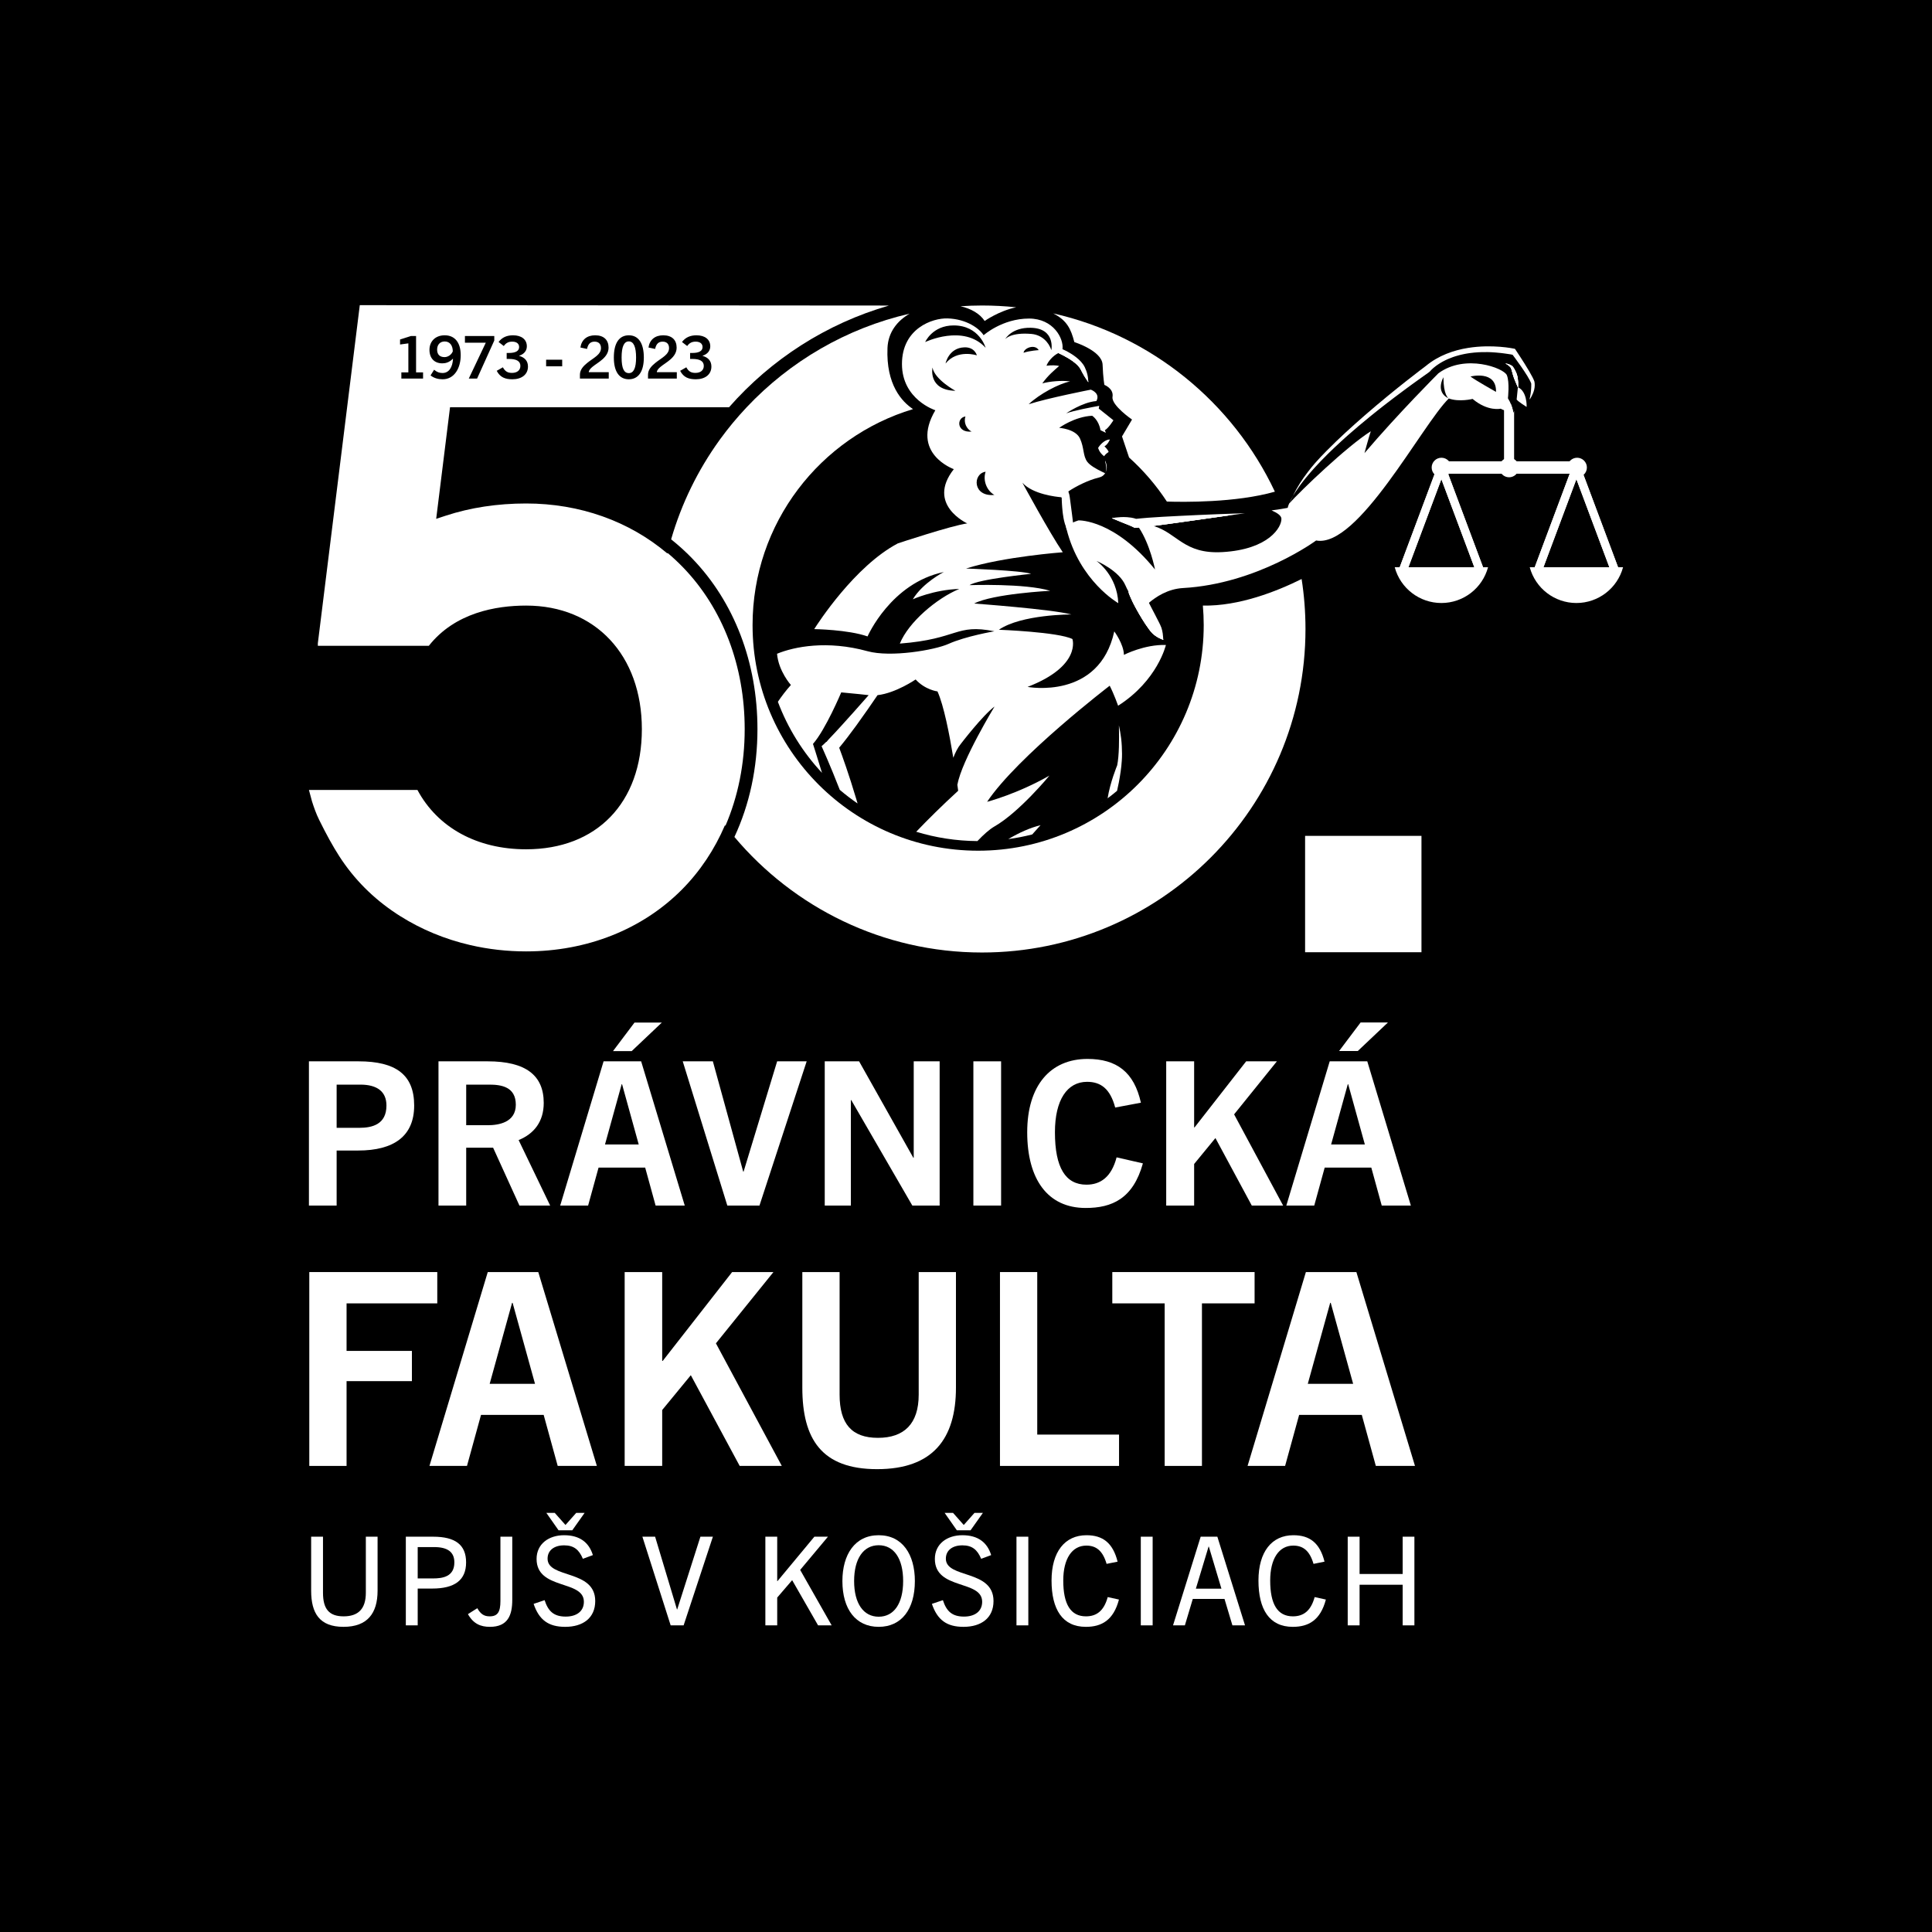 <?xml version="1.0" encoding="UTF-8"?>
<svg id="Layer_1" data-name="Layer 1" xmlns="http://www.w3.org/2000/svg" viewBox="0 0 1200 1200">
  <defs>
    <style>
      .cls-1, .cls-2 {
        fill: #fff;
      }

      .cls-2 {
        fill-rule: evenodd;
      }
    </style>
  </defs>
  <rect width="1200" height="1200"/>
  <path class="cls-1" d="M831.75,652.79l13.36-17.73h16.98l-18.73,17.73h-11.61Z"/>
  <g>
    <path class="cls-1" d="M390.59,212.05c-3.02,0-4.5,3.28-4.5,10.02s1.48,9.68,4.5,9.68,4.49-3.2,4.49-9.68-1.47-10.02-4.49-10.02Zm0,0c-3.02,0-4.5,3.28-4.5,10.02s1.48,9.68,4.5,9.68,4.49-3.2,4.49-9.68-1.47-10.02-4.49-10.02Zm0,0c-3.02,0-4.5,3.28-4.5,10.02s1.48,9.68,4.5,9.68,4.49-3.2,4.49-9.68-1.47-10.02-4.49-10.02Zm0,0c-3.02,0-4.5,3.28-4.5,10.02s1.48,9.68,4.5,9.68,4.49-3.2,4.49-9.68-1.47-10.02-4.49-10.02Zm0,0c-3.02,0-4.5,3.28-4.5,10.02s1.48,9.68,4.5,9.68,4.49-3.2,4.49-9.68-1.47-10.02-4.49-10.02Zm0,0c-3.02,0-4.5,3.28-4.5,10.02s1.48,9.68,4.5,9.68,4.49-3.2,4.49-9.68-1.47-10.02-4.49-10.02Zm-114.37,.04c-2.91,0-4.72,2.02-4.72,5.08s1.7,4.64,4.61,4.64c2.17,0,4.31-1.51,5.12-3.57,0-3.46-1.7-6.15-5.01-6.15Zm114.37-.04c-3.02,0-4.5,3.28-4.5,10.02s1.48,9.68,4.5,9.68,4.49-3.2,4.49-9.68-1.47-10.02-4.49-10.02Zm-114.37,.04c-2.91,0-4.72,2.02-4.72,5.08s1.7,4.64,4.61,4.64c2.17,0,4.31-1.51,5.12-3.57,0-3.46-1.7-6.15-5.01-6.15Zm114.37-.04c-3.02,0-4.5,3.28-4.5,10.02s1.48,9.68,4.5,9.68,4.49-3.2,4.49-9.68-1.47-10.02-4.49-10.02Zm62.22,40.91c26.06-29.69,60.38-51.96,99.34-63.18l-328.68-.24-26.05,209.99v1.59h68.93c16.26-20.59,41.72-24.98,60.45-24.98,42.99,0,71.87,30.85,71.87,76.76s-28.21,74.61-71.87,74.61c-30.47,0-54.94-13.4-67.54-36.87h-67.38c.3,1.12,.61,2.3,.9,3.37,.42,1.6,.9,3.42,1.01,3.75,1.19,3.71,2.56,7.67,4.44,11.47,4.63,9.37,8.48,16.33,12.48,22.56,9.15,14.23,21.14,26.27,35.63,35.78l.15,.11c.74,.48,1.41,.91,2.08,1.33,13.16,8.3,27.78,14.35,43.48,17.99,11.25,2.61,22.94,3.93,34.75,3.93,37.73,0,72.06-13.61,96.66-38.31,11.34-11.41,20.36-24.97,26.83-40.06,.09,.12,.19,.24,.29,.37,7.83-18.15,11.96-38.52,11.96-60.05,0-39.27-13.62-74.98-38.35-100.54-3.05-3.15-6.24-6.12-9.57-8.92-.03,.13-.06,.25-.09,.37-23.77-20.12-54.46-31.07-87.73-31.07-17.81,0-34.61,2.55-49.94,7.58l-5.94,1.95,8.6-69.29h173.29Zm-190.04-17.82h-13.48v-3.83h4.35v-18.04l-5.16,.7v-3.1l6.78-2.17h3.17v22.61h4.34v3.83Zm167.41-12.19h-1.54v-3.72h1.4c4.23,0,6.33-1.29,6.33-3.68,0-1.99-1.47-3.35-4.27-3.35-2.06,0-3.79,.62-5.27,2.72l-3.24-2.5c2.25-2.95,5.23-4.16,9.02-4.16,5.23,0,8.55,2.58,8.55,6.85,0,2.61-1.59,4.82-4.79,5.85v.08c3.61,.99,5.49,3.27,5.49,6.63,0,5.08-4.09,7.91-9.65,7.91-4.38,0-7.62-1.14-9.76-5.26l3.83-2.18c1.47,2.69,3.09,3.47,5.67,3.47,3.02,0,5.19-1.51,5.19-4.35,0-3.06-2.65-4.31-6.96-4.31Zm-27.69,9.76c0-3.02,2.09-5.34,4.53-7.29,3.83-3.13,8.54-5.08,8.54-9.21,0-2.61-1.51-4.01-3.98-4.01s-4.01,1.32-4.67,4.53l-4.13-.89c.74-4.86,4.09-7.58,9.17-7.58,5.41,0,8.32,2.94,8.32,7.66,0,6.22-6.74,9.17-10.09,12-1.29,1.07-2.17,2.21-2.21,3.24h12.41v3.98h-17.89v-2.43Zm-11.9-24.45c6.11,0,9.31,5.12,9.31,13.81s-3.38,13.51-9.31,13.51-9.32-4.71-9.32-13.51,3.17-13.81,9.32-13.81Zm-30.39,24.45c0-3.02,2.1-5.34,4.53-7.29,3.83-3.13,8.55-5.08,8.55-9.21,0-2.61-1.51-4.01-3.98-4.01s-4.02,1.32-4.68,4.53l-4.12-.89c.73-4.86,4.08-7.58,9.17-7.58,5.41,0,8.32,2.94,8.32,7.66,0,6.22-6.74,9.17-10.09,12-1.29,1.07-2.18,2.21-2.21,3.24h12.41v3.98h-17.9v-2.43Zm-20.99-9.28h9.98v4.09h-9.98v-4.09Zm-22.95-.48h-1.55v-3.72h1.4c4.23,0,6.33-1.29,6.33-3.68,0-1.99-1.47-3.35-4.27-3.35-2.06,0-3.79,.62-5.26,2.72l-3.24-2.5c2.24-2.95,5.22-4.16,9.02-4.16,5.23,0,8.54,2.58,8.54,6.85,0,2.61-1.58,4.82-4.79,5.85v.08c3.61,.99,5.49,3.27,5.49,6.63,0,5.08-4.09,7.91-9.65,7.91-4.38,0-7.62-1.14-9.76-5.26l3.83-2.18c1.48,2.69,3.1,3.47,5.67,3.47,3.02,0,5.2-1.51,5.2-4.35,0-3.06-2.65-4.31-6.96-4.31Zm-27.48-14.25h18.23v2.8l-10.68,23.64h-5.16l10.57-22.28h-12.96v-4.16Zm-21.36,24.49l2.21-3.54c1.73,1.48,3.35,2.03,5.23,2.03,4.05,0,6.26-3.61,6.51-8.88h-.07c-2.21,2.32-4.6,2.88-6.55,2.88-4.98,0-8-3.21-8-8.4s3.61-9.02,9.47-9.02c6.3,0,9.94,4.53,9.94,12.37s-3.83,14.95-11.23,14.95c-2.8,0-5.3-.7-7.51-2.39Zm123.17-1.44c3.02,0,4.49-3.2,4.49-9.68s-1.47-10.02-4.49-10.02-4.5,3.28-4.5,10.02,1.48,9.68,4.5,9.68Zm-114.37-19.66c-2.91,0-4.72,2.02-4.72,5.08s1.7,4.64,4.61,4.64c2.17,0,4.31-1.51,5.12-3.57,0-3.46-1.7-6.15-5.01-6.15Zm114.37-.04c-3.02,0-4.5,3.28-4.5,10.02s1.48,9.68,4.5,9.68,4.49-3.2,4.49-9.68-1.47-10.02-4.49-10.02Zm-114.37,.04c-2.91,0-4.72,2.02-4.72,5.08s1.7,4.64,4.61,4.64c2.17,0,4.31-1.51,5.12-3.57,0-3.46-1.7-6.15-5.01-6.15Zm114.37-.04c-3.02,0-4.5,3.28-4.5,10.02s1.48,9.68,4.5,9.68,4.49-3.2,4.49-9.68-1.47-10.02-4.49-10.02Zm-114.37,.04c-2.91,0-4.72,2.02-4.72,5.08s1.7,4.64,4.61,4.64c2.17,0,4.31-1.51,5.12-3.57,0-3.46-1.7-6.15-5.01-6.15Zm114.37-.04c-3.02,0-4.5,3.28-4.5,10.02s1.48,9.68,4.5,9.68,4.49-3.2,4.49-9.68-1.47-10.02-4.49-10.02Zm0,0c-3.02,0-4.5,3.28-4.5,10.02s1.48,9.68,4.5,9.68,4.49-3.2,4.49-9.68-1.47-10.02-4.49-10.02Zm0,0c-3.02,0-4.5,3.28-4.5,10.02s1.48,9.68,4.5,9.68,4.49-3.2,4.49-9.68-1.47-10.02-4.49-10.02Zm0,0c-3.02,0-4.5,3.28-4.5,10.02s1.48,9.68,4.5,9.68,4.49-3.2,4.49-9.68-1.47-10.02-4.49-10.02Z"/>
    <g>
      <path class="cls-1" d="M227.23,954.47v34.82c0,10.05-4.75,14.65-13.8,14.65s-12.81-4.6-12.81-14.65v-34.82h-7.36v33.52c0,14.03,5.21,22.47,20.09,22.47s21.17-8.44,21.17-22.47v-33.52h-7.29Z"/>
      <path class="cls-1" d="M269.02,954.47h-16.95v55.07h7.37v-22.86h8.97c14.03,0,21.09-5.21,21.09-16.25s-6.83-15.96-20.48-15.96Zm-.07,25.92h-9.51v-19.47h10.2c8.28,0,12.57,2.99,12.57,9.51,0,8.97-7.44,9.96-13.26,9.96Z"/>
      <path class="cls-1" d="M310.82,954.47v39.96c0,6.75-1.69,9.51-6.68,9.51-3.45,0-5.6-1.38-7.67-5.06l-5.82,3.68c3.37,6.06,7.97,7.9,13.65,7.9,11.12,0,13.88-7.21,13.88-16.8v-39.19h-7.36Z"/>
      <path class="cls-1" d="M340.11,968.12c0-5.29,4.22-8.28,10.27-8.28s9.28,2.69,11.66,8.36l6.21-2.3c-2.45-7.97-8.28-12.35-17.87-12.35s-17.1,5.45-17.1,14.73c0,19.48,29.38,12.81,29.38,26.61,0,5.98-4.61,9.2-11.28,9.2-7.36,0-10.89-3.29-13.11-10.2l-6.83,2.3c3.38,9.97,9.21,14.27,19.63,14.27,10.97,0,18.64-5.45,18.64-16.03,0-19.79-29.6-13.8-29.6-26.31Zm17.79-28.45l-6.67,7.52-6.67-7.52h-5.22l7.59,10.82h8.52l7.67-10.82h-5.22Z"/>
      <path class="cls-1" d="M435.04,954.47l-14.41,45.17h-.16l-13.57-45.17h-7.9l17.56,55.07h8.05l18.18-55.07h-7.75Z"/>
      <path class="cls-1" d="M497,975.1l17.26-20.63h-8.44l-22.93,27.61h-.15v-27.61h-7.36v55.07h7.36v-17.26l9.28-10.81,16.1,28.07h8.44l-19.56-34.44Z"/>
      <path class="cls-1" d="M545.77,953.55c-14.8,0-22.54,12.04-22.54,28.46,0,17.56,8.36,28.45,22.54,28.45s22.47-10.89,22.47-28.45c0-16.42-7.66-28.46-22.47-28.46Zm0,50.62c-9.43,0-15.26-8.21-15.26-22.16s5.83-22.24,15.26-22.24,15.19,8.2,15.19,22.24-5.75,22.16-15.19,22.16Z"/>
      <path class="cls-1" d="M587.49,968.12c0-5.29,4.22-8.28,10.27-8.28s9.28,2.69,11.66,8.36l6.21-2.3c-2.45-7.97-8.28-12.35-17.87-12.35s-17.1,5.45-17.1,14.73c0,19.48,29.38,12.81,29.38,26.61,0,5.98-4.61,9.2-11.28,9.2-7.36,0-10.89-3.29-13.11-10.2l-6.83,2.3c3.38,9.97,9.2,14.27,19.63,14.27,10.97,0,18.64-5.45,18.64-16.03,0-19.79-29.6-13.8-29.6-26.31Zm17.79-28.45l-6.67,7.52-6.67-7.52h-5.22l7.59,10.82h8.52l7.67-10.82h-5.22Z"/>
      <path class="cls-1" d="M631.35,954.47v55.07h7.36v-55.07h-7.36Z"/>
      <path class="cls-1" d="M688.02,991.97c-2.3,8.52-6.9,11.97-13.5,11.97-9.58,0-14.11-7.59-14.11-22.24,0-13.58,5.45-21.7,14.34-21.7,6.14,0,10.2,3.22,12.58,11.35l6.83-1.38c-2.92-11.66-9.21-16.42-19.33-16.42-13.42,0-21.7,10.28-21.7,28.15s6.75,28.76,21.32,28.76c9.81,0,17.18-4.14,20.55-16.95l-6.98-1.54Z"/>
      <path class="cls-1" d="M708.57,954.47v55.07h7.36v-55.07h-7.36Z"/>
      <path class="cls-1" d="M756.12,954.47h-10.36l-17.17,55.07h7.36l4.91-16.41h19.7l4.91,16.41h7.83l-17.18-55.07Zm-13.35,32.29l7.9-26.15h.16l7.82,26.15h-15.88Z"/>
      <path class="cls-1" d="M816.55,991.97c-2.31,8.52-6.91,11.97-13.5,11.97-9.59,0-14.11-7.59-14.11-22.24,0-13.58,5.44-21.7,14.34-21.7,6.13,0,10.2,3.22,12.57,11.35l6.83-1.38c-2.91-11.66-9.2-16.42-19.33-16.42-13.42,0-21.7,10.28-21.7,28.15s6.75,28.76,21.32,28.76c9.82,0,17.18-4.14,20.55-16.95l-6.97-1.54Z"/>
      <path class="cls-1" d="M871.22,954.47v23.16h-26.76v-23.16h-7.37v55.07h7.37v-25.23h26.76v25.23h7.29v-55.07h-7.29Z"/>
    </g>
    <g>
      <path class="cls-1" d="M222.69,659.21h-30.81v89.58h17.21v-34.18h13.35c22.09,0,34.81-8.86,34.81-27.95s-11.35-27.45-34.56-27.45Zm.5,41.3h-14.1v-26.83h14.73c10.35,0,16.21,4.25,16.21,12.98,0,11.73-8.85,13.85-16.84,13.85Z"/>
      <path class="cls-1" d="M322.13,708.12c9.48-3.87,15.59-11.35,15.59-23.08,0-17.1-11.1-25.83-34.81-25.83h-30.56v89.58h17.21v-35.93h16.72l16.35,35.93h19.08l-19.58-40.67Zm-19.09-9.23h-13.48v-25.21h14.35c7.49,0,16.47,1.38,16.47,12.48s-10.85,12.73-17.34,12.73Z"/>
      <path class="cls-1" d="M398.23,659.21h-23.33l-26.95,89.58h17.34l6.49-23.58h28.95l6.48,23.58h18.1l-27.08-89.58Zm-22.46,51.65l10.36-37.43h.25l10.35,37.43h-20.96Zm18.34-75.73l-13.35,17.72h11.61l18.71-17.72h-16.97Z"/>
      <path class="cls-1" d="M482.7,659.21l-20.84,68.5h-.25l-18.84-68.5h-18.71l27.69,89.58h19.97l29.32-89.58h-18.34Z"/>
      <path class="cls-1" d="M567.53,659.21v59.89h-.25l-33.68-59.89h-21.34v89.58h16.22v-65.5h.25l37.93,65.5h16.97v-89.58h-16.1Z"/>
      <path class="cls-1" d="M604.58,659.21v89.58h17.22v-89.58h-17.22Z"/>
      <path class="cls-1" d="M693.54,718.85c-3.24,12.35-10.11,16.97-18.71,16.97-12.98,0-19.59-10.48-19.59-32.57,0-20.08,7.61-31.31,19.96-31.31,8.48,0,14.35,4.24,17.47,15.97l15.97-3c-4.25-19.09-15.1-27.19-33.19-27.19-22.96,0-37.43,16.46-37.43,45.53s12.6,47.04,36.31,47.04c16.34,0,29.44-5.74,35.55-27.7l-16.34-3.74Z"/>
      <path class="cls-1" d="M766.52,692.15l26.58-32.94h-19.09l-32.06,41.05h-.25v-41.05h-17.35v89.58h17.35v-25.82l13.22-16.1,22.58,41.92h19.47l-30.45-56.64Z"/>
      <path class="cls-1" d="M849.24,659.21h-23.33l-26.95,89.58h17.34l6.49-23.58h28.95l6.48,23.58h18.09l-27.07-89.58Zm-22.46,51.65l10.36-37.43h.25l10.35,37.43h-20.96Z"/>
      <path class="cls-1" d="M271.6,809.55v-19.45h-79.49v120.41h23.15v-52.66h40.58v-18.78h-40.58v-29.52h56.34Z"/>
      <path class="cls-1" d="M334.33,790.1h-31.37l-36.22,120.41h23.31l8.72-31.7h38.91l8.72,31.7h24.32l-36.39-120.41Zm-30.19,69.43l13.92-50.31h.33l13.92,50.31h-28.17Z"/>
      <path class="cls-1" d="M444.67,834.37l35.73-44.27h-25.66l-43.1,55.17h-.34v-55.17h-23.31v120.41h23.31v-34.72l17.78-21.63,30.35,56.35h26.16l-40.92-76.14Z"/>
      <path class="cls-1" d="M570.62,790.1v76.13c0,18.12-9.05,26.84-25.32,26.84s-23.81-8.72-23.81-26.84v-76.13h-23.15v71.77c0,31.87,11.91,50.65,46.46,50.65s48.96-18.78,48.96-50.65v-71.77h-23.14Z"/>
      <path class="cls-1" d="M644.25,891.05v-100.95h-23.15v120.41h73.96v-19.46h-50.81Z"/>
      <path class="cls-1" d="M690.87,790.1v19.45h32.53v100.96h23.15v-100.96h32.7v-19.45h-88.38Z"/>
      <path class="cls-1" d="M842.47,790.1h-31.36l-36.22,120.41h23.31l8.72-31.7h38.91l8.72,31.7h24.32l-36.4-120.41Zm-30.18,69.43l13.92-50.31h.33l13.92,50.31h-28.17Z"/>
    </g>
    <path class="cls-2" d="M866.29,352.33c3.53,13.1,15.41,22.21,28.98,22.21s25.45-9.11,28.98-22.21h-57.97Z"/>
    <path class="cls-2" d="M921.88,354.25l-.72-1.92-21.57-57.67-.16-.42-1.78-4.75c-.45-1.05-.83-1.51-2.26-1.65-.11,0-.21,0-.31,.01-.82,.05-1.32,.33-1.67,.74-.05,.06-.1,.12-.14,.19-.06,.07-.1,.15-.15,.24-.08,.14-.16,.29-.23,.47l-1.92,5.14-21.59,57.7-.72,1.92c-.54,1.69,.71,3.35,2.38,3.44h48.46c1.74-.09,2.9-1.83,2.38-3.44Zm-47.18-1.65c.03-.09,.07-.18,.1-.27,6.83-18.23,13.65-36.46,20.47-54.7l20.46,54.7,.1,.27h-41.13Z"/>
    <path class="cls-2" d="M921.88,354.25l-.72-1.92-21.57-57.67-.16-.42-1.78-4.75c-.45-1.05-.83-1.51-2.26-1.65-.11,0-.21,0-.31,.01-.77,.03-1.26,.19-1.67,.74-.05,.06-.1,.12-.14,.19-.06,.07-.1,.15-.15,.24-.08,.14-.16,.29-.23,.47l-1.92,5.14-21.59,57.7-.72,1.92c-.54,1.69,.71,3.35,2.38,3.44h48.46c1.74-.09,2.9-1.83,2.38-3.44Zm-47.18-1.65c.03-.09,.07-.18,.1-.27,6.83-18.23,13.65-36.46,20.47-54.7l20.46,54.7,.1,.27h-41.13Z"/>
    <path class="cls-2" d="M950.15,352.33c3.53,13.1,15.41,22.21,28.98,22.21s25.45-9.11,28.98-22.21h-57.96Z"/>
    <path class="cls-2" d="M1005.74,354.25l-.72-1.92-21.47-57.38-2.04-5.46c-.42-.97-.77-1.44-1.96-1.61-.09-.02-.19-.03-.29-.04-.1,0-.19,0-.28,.01-.83,.04-1.35,.32-1.71,.74-.05,.06-.1,.12-.14,.19-.06,.07-.1,.15-.15,.24-.08,.14-.16,.29-.23,.47l-1.78,4.75-.02,.06-21.71,58.03-.72,1.92c-.54,1.69,.71,3.35,2.38,3.44h48.46c1.74-.09,2.9-1.83,2.38-3.44Zm-47.17-1.65c.03-.09,.07-.18,.1-.27,6.82-18.23,13.64-36.46,20.46-54.7l20.47,54.7,.1,.27h-41.13Z"/>
    <path class="cls-2" d="M1005.74,354.25l-.72-1.92-21.47-57.38-2.04-5.46c-.42-.97-.77-1.44-1.96-1.61-.09-.02-.19-.03-.29-.04-.1,0-.19,0-.28,.01-.8,.03-1.3,.19-1.71,.74-.05,.06-.1,.12-.14,.19-.06,.07-.1,.15-.15,.24-.08,.14-.16,.29-.23,.47l-1.78,4.75-.02,.06-21.71,58.03-.72,1.92c-.54,1.69,.71,3.35,2.38,3.44h48.46c1.74-.09,2.9-1.83,2.38-3.44Zm-47.17-1.65c.03-.09,.07-.18,.1-.27,6.82-18.23,13.64-36.46,20.46-54.7l20.47,54.7,.1,.27h-41.13Z"/>
    <polygon class="cls-2" points="979.55 286.52 895.08 286.52 895.08 294.24 979.55 294.24 979.55 286.52 979.55 286.52"/>
    <path class="cls-2" d="M895.3,284.31c3.35,0,6.07,2.72,6.07,6.07s-2.72,6.07-6.07,6.07-6.07-2.72-6.07-6.07,2.72-6.07,6.07-6.07h0Z"/>
    <path class="cls-2" d="M979.58,284.31c3.35,0,6.07,2.72,6.07,6.07s-2.72,6.07-6.07,6.07-6.07-2.72-6.07-6.07,2.72-6.07,6.07-6.07h0Z"/>
    <path class="cls-2" d="M937.32,284.31c3.35,0,6.07,2.72,6.07,6.07s-2.72,6.07-6.07,6.07-6.07-2.72-6.07-6.07,2.72-6.07,6.07-6.07h0Z"/>
    <path class="cls-2" d="M940.44,255.2v31.32h-6.26v-35.31h4.36c1.14,2.87,1.36,5.07,1.36,5.07l.12-.07c.13-.29,.25-.57,.36-.86,.02-.06,.04-.1,.06-.15Z"/>
    <path class="cls-2" d="M952.93,241.99c-.23,.92-.54,1.79-.89,2.6-.93,2.12-1.92,3.57-1.92,3.57,0,0,.01-.26,.03-.72,0-.01,0-.02,0-.03,.07-.28,.13-.57,.19-.86,.05-.26,.1-.53,.15-.79,.01-.02,.01-.04,.01-.07,.04-.21,.08-.42,.11-.62,.03-.17,.06-.34,.08-.51,.03-.24,.07-.48,.1-.71,.02-.15,.03-.3,.05-.45,.04-.31,.07-.6,.09-.88v-.02c.04-.42,.07-.82,.09-1.2v-.03c.02-.24,.03-.47,.04-.69v-.04c.01-.21,.02-.4,.02-.58,.03-1.06,.01-1.71,.01-1.71-1.54-4.64-11.59-17.9-11.59-17.9-.27-.05-.54-.1-.81-.14-.01-.02-.02-.03-.03-.05-.54-.09-1.37-.22-2.44-.36-.05-.01-.09-.02-.14-.02-.63-.1-1.25-.19-1.86-.27-.61-.08-1.21-.16-1.81-.23-1.2-.13-2.36-.25-3.5-.33-.57-.05-1.13-.09-1.69-.12-.41-.02-.81-.05-1.21-.07-.41-.02-.8-.03-1.2-.04-.24-.01-.49-.02-.73-.02-1.32-.03-2.61-.02-3.85,.02-.72,.02-1.41,.05-2.1,.09-1.71,.1-3.34,.26-4.88,.46-.31,.04-.62,.09-.92,.13-.3,.04-.6,.09-.9,.14-.3,.05-.59,.1-.88,.15-.29,.06-.58,.11-.86,.16-.57,.12-1.12,.23-1.67,.36-.54,.12-1.07,.25-1.59,.38-.78,.2-1.53,.41-2.25,.64-.24,.08-.48,.15-.71,.23-.33,.1-.65,.21-.97,.32-1.04,.36-2.02,.75-2.94,1.15-.3,.13-.59,.26-.88,.39s-.57,.26-.84,.39c-.47,.23-.93,.46-1.37,.7-.22,.11-.44,.23-.65,.35-.21,.12-.41,.23-.61,.35-.28,.16-.55,.32-.81,.48-.58,.36-1.11,.71-1.61,1.06-.13,.09-.25,.17-.37,.26-.12,.08-.24,.17-.35,.25-.11,.08-.22,.17-.33,.25-2.18,1.64-3.36,2.99-3.71,3.41,0,.01-.01,.01-.01,.01-.2,.15-.56,.42-1.08,.82-.04,.03-.08,.06-.12,.09-.83,.58-1.65,1.16-2.46,1.74-.81,.57-1.62,1.15-2.41,1.72-1.6,1.14-3.16,2.27-4.7,3.38-1.23,.9-2.43,1.78-3.62,2.65-2.68,1.98-5.27,3.91-7.76,5.8-1.48,1.13-2.93,2.23-4.35,3.33,0,0-.02,0-.03,.02-1.04,.81-2.06,1.6-3.07,2.39-.35,.28-.7,.55-1.04,.82-.51,.4-1.01,.79-1.5,1.18-.83,.66-1.65,1.32-2.46,1.97-.84,.68-1.67,1.35-2.49,2.01-5.02,4.07-9.54,7.91-13.61,11.51-.55,.49-1.09,.97-1.63,1.45-.03,.02-.06,.05-.09,.08-.75,.67-1.48,1.32-2.19,1.98-2.83,2.57-5.43,5.03-7.81,7.35-.39,.39-.78,.77-1.17,1.16-2.89,2.86-5.43,5.52-7.67,7.98-.34,.37-.67,.73-.99,1.09-.54,.6-1.06,1.19-1.55,1.76-.31,.35-.61,.7-.9,1.04-.18,.21-.36,.42-.53,.62-.58,.68-1.13,1.34-1.65,1.98-.21,.25-.41,.5-.6,.74-.3,.37-.59,.73-.86,1.08-.25,.31-.49,.62-.73,.93-.46,.61-.9,1.19-1.31,1.75-.21,.28-.41,.56-.61,.83-.99,1.37-1.84,2.62-2.58,3.77-.15,.24-.3,.48-.44,.7-.15,.23-.29,.46-.42,.68-.01,.01-.01,.02-.02,.03-.13,.15-.24,.29-.36,.44,1.2-2.45,2.59-4.99,4.26-7.63,1.5-2.35,3.18-4.73,5.03-7.15,1.38-1.81,2.85-3.61,4.42-5.41,2.24-2.56,4.67-5.08,7.17-7.61,7.48-7.59,15.79-15.12,23.77-22.06,19.25-16.72,36.79-29.81,37.74-30.52,7.89-6.55,17.35-9.8,26.2-11.22,15.14-2.44,28.4,.41,28.4,.41l.76,.16,.44,.64s5.02,7.48,8.45,13.33c1.61,2.74,2.86,5.16,3.22,6.39,.28,1.45,.28,3.23-.15,4.96Z"/>
    <path class="cls-2" d="M666.54,327.86c-.06,.95-.2,1.66-.28,2.48-.12,1.07-.25,1.75-.27,2.59-.73-.65-1.33-1.24-2.13-2.24-.42-.53-.76-1.02-1.15-1.67-.11-.18-.21-.35-.3-.53-.12-.48-.24-.97-.35-1.46-.05-.12-.11-.24-.15-.36-.06-.12-.11-.24-.15-.37-.06-.13-.11-.26-.15-.4-.1-.27-.19-.55-.27-.84-.17-.54-.31-1.11-.44-1.7-.11-.47-.21-.95-.3-1.44-.17-.92-.32-1.86-.44-2.81-.03-.19-.05-.38-.07-.57-.05-.38-.09-.76-.13-1.13-.06-.56-.11-1.12-.16-1.66-.03-.27-.05-.54-.07-.8-.05-.59-.08-1.16-.12-1.7-.01-.18-.02-.35-.03-.52-.02-.33-.04-.64-.05-.93,0-.24-.02-.48-.03-.7-.01-.05-.01-.11-.01-.16-.02-.38-.03-.71-.03-1-.01-.08-.01-.15-.01-.22-.02-.55-.02-.86-.02-.86,0,0-.15-.01-.43-.03-.02-.74-.02-1.45,.04-2.13,.05-.44,.12-.82,.21-1.21,.17-.73,.34-1.25,.54-1.84,.75-2.15,1.23-3.06,1.23-3.06,0,0,.5,.66,1.41,2.36,.37,.7,.74,1.34,1.12,2.3,.01,.02,.02,.04,.03,.06,.23,.6,.42,1.21,.59,1.91,.2,.9,.32,1.88,.46,2.9,.4,2.93,.83,6.23,1.23,9.44,.21,1.7,.46,3.38,.61,4.96,.05,.44,.08,.87,.11,1.29,.04,.73,0,1.38-.04,2.05Z"/>
    <path class="cls-2" d="M687.33,291.54c-.12,.59-.32,1.14-.56,1.62-.02,.04-.03,.08-.06,.12,.11-.27,.19-.55,.25-.83,.11-.52,.16-1.05,.16-1.59,0-.18-.01-.36-.02-.55-.01-.13-.02-.27-.03-.4-.01-.18-.03-.36-.06-.53-.02-.16-.05-.31-.07-.47-.02-.08-.03-.16-.05-.25-.03-.18-.07-.35-.11-.53-.12-.53-.25-1.05-.39-1.52h0c.02-.16,.03-.31,.03-.47,.63,1.32,.92,2.5,1,3.69,.04,.61,.01,1.17-.09,1.71Z"/>
    <rect class="cls-1" x="810.62" y="519.17" width="72.28" height="72.28"/>
    <g>
      <path class="cls-1" d="M667.29,212.48s17.21,5.38,17.55,14.02c.34,8.63,1.12,12.56,1.12,12.56,0,0,5.88,2.21,5.05,7.43-.83,5.23,12.11,14.1,12.11,14.1l-6.22,10.48,4.39,13.09c8.95,8.06,16.85,17.26,23.48,27.37,9.89,.33,42.81,.79,67.08-6.14-26.06-55.35-76.64-96.96-137.67-110.73,8.53,4.35,10.99,9.65,13.11,17.81Z"/>
      <path class="cls-1" d="M747.12,376.15c.34,4,.53,8.04,.53,12.13,0,77.38-62.73,140.11-140.11,140.11s-140.11-62.73-140.11-140.11c0-63.32,42.01-116.82,99.67-134.18-6.88-4.56-16.8-15.12-15.87-37.93,.4-9.77,6.01-16.87,13.74-21.34-39.39,9.04-74.4,29.69-101.22,58.14-1.42,1.51-2.82,3.04-4.2,4.6-.19,.21-.37,.43-.56,.64-1.19,1.36-2.37,2.73-3.53,4.12-.25,.31-.5,.62-.76,.92-1.08,1.32-2.15,2.64-3.2,3.99-.28,.35-.55,.71-.82,1.06-1.02,1.32-2.02,2.66-3.01,4-.27,.37-.53,.73-.8,1.1-13.3,18.44-23.55,39.22-30.02,61.59,4.57,3.64,8.92,7.58,13.03,11.82,26.17,27.05,40.59,64.72,40.59,106.06,0,24.14-4.95,46.92-14.31,66.98,36.89,43.84,92.12,71.77,153.76,71.77,110.8,0,200.94-90.14,200.94-200.94,0-10.55-.82-20.92-2.4-31.04-15.35,7.63-38.85,16.96-61.36,16.5Z"/>
      <path class="cls-1" d="M611.61,199.36s8.89-6.3,19.56-8.49c-6.98-.74-14.06-1.12-21.24-1.12-4.49,0-8.93,.17-13.35,.46,6.46,1.47,11.95,4.51,15.02,9.16Z"/>
    </g>
    <path class="cls-2" d="M684.35,498.44c.24-.15,.48-.32,.71-.49-.23,.18-.47,.34-.71,.51v-.02Z"/>
    <path class="cls-2" d="M685.86,497.38c.49-.34,.97-.69,1.44-1.05-.17,.14-.35,.27-.52,.39-.3,.23-.61,.45-.92,.66Z"/>
    <path class="cls-2" d="M696.91,468.23c.01,1.42-.05,2.79-.14,4.14-.15,2.42-.4,4.7-.71,6.83-.71,5.07-1.58,9.21-2.23,11.99-1.91,1.61-3.87,3.16-5.87,4.64,1.55-9.87,5.94-20.45,5.94-20.45,1.24-5.9,1.29-16.5,1.08-24.85,.56,2.72,1.06,5.32,1.38,8.04,.39,3.34,.53,6.52,.55,9.66Z"/>
    <path class="cls-2" d="M942.93,237.37c.07,1.54,.02,2.71,0,3.2-.04-.02-.08-.04-.13-.06v.06c-.21-.45-.67-1.5-1.26-2.88-.25-.58-.51-1.2-.77-1.87-.16-.41-.32-.82-.47-1.25-.15-.41-.29-.82-.42-1.25-.13-.42-.24-.84-.36-1.26-.36-1.39-.68-2.7-1.17-3.68l.06,.06c-.11-.16-.63-.85-1.48-1.51-.55-.43-1.19-.85-1.97-1.11,.86,.02,1.64,.22,2.33,.49,1.31,.5,2.15,1.22,2.15,1.22l.08,.11c.76,.94,1.51,2.22,2.15,3.68,.18,.42,.35,.85,.49,1.3,.13,.43,.25,.88,.34,1.33,.1,.46,.17,.91,.23,1.36,.1,.73,.17,1.41,.2,2.06Z"/>
    <path class="cls-2" d="M675.97,237.11c0,.08,0,.16,.01,.24-.44-.66-.89-1.26-1.35-1.97-.43-.66-.84-1.29-1.25-1.99-.39-.66-.75-1.33-1.12-2-.36-.67-.69-1.35-1.05-2-1.02-1.94-2.92-3.62-4.97-5.11-1.95-1.41-4.07-2.6-5.83-3.53-1.21-.63-2.25-1.14-2.98-1.48,.66-.33,1.35-.59,2.04-.75,0,0,.64,0,1.71,.31,.16,.04,.32,.09,.49,.15,.1,.03,.21,.07,.32,.11,.4,.14,.85,.33,1.33,.58,.09,.05,.19,.1,.29,.15,.81,.42,1.72,1,2.67,1.78,.14,.11,.27,.22,.4,.34,.4,.33,.8,.7,1.21,1.12,.2,.19,.39,.4,.59,.61,.79,.86,1.6,1.86,2.4,3.02,.25,.37,.5,.74,.75,1.14,.55,.88,1.1,1.84,1.63,2.89,.18,.34,.34,.69,.51,1.04,.11,.21,.21,.42,.3,.63,.16,.34,.32,.69,.47,1.05,.17,.38,.33,.77,.48,1.16,.16,.38,.31,.77,.46,1.17,.15,.38,.29,.77,.43,1.17,.01,.02,.02,.05,.03,.07,0,.02,.01,.05,.02,.08h0v.02Z"/>
    <g>
      <path class="cls-2" d="M766.81,319.65c-10.15,1.38-27.27,3.89-40.85,5.75-3.49,.47-6.72,.91-9.55,1.27h0c-3.04-.9-6.54-1.43-10.77-1.38,0,0,.17-.01,.5-.04,.09,0,.18-.02,.28-.03h.04c.18-.01,.39-.03,.62-.05,.42-.03,.93-.08,1.51-.13,.13-.01,.27-.02,.41-.03,.27-.02,.55-.05,.85-.07,.14-.02,.29-.03,.44-.04,1.21-.1,2.63-.22,4.22-.36,.36-.03,.72-.06,1.09-.09,.75-.07,1.52-.13,2.33-.2,.41-.04,.82-.08,1.24-.11,.33-.03,.67-.06,1.02-.09,1.38-.12,2.84-.25,4.35-.38,.32-.03,.65-.06,.98-.09,.15-.01,.31-.02,.46-.04,.47-.04,.95-.08,1.44-.13,.26-.02,.52-.04,.79-.07,.38-.03,.76-.06,1.14-.1,.98-.09,1.98-.18,3-.27,.36-.03,.72-.06,1.08-.1,.08,0,.16,0,.23-.02,.81-.07,1.62-.14,2.44-.22,3.12-.29,6.37-.59,9.67-.9l1.89-.18c.36-.03,.73-.07,1.09-.1,.74-.07,1.48-.14,2.22-.21,.75-.08,1.51-.15,2.27-.22,1.15-.11,2.3-.23,3.44-.34,.73-.07,1.47-.15,2.2-.22,.93-.09,1.86-.18,2.78-.28,.82-.08,1.64-.16,2.46-.25,.85-.08,1.69-.17,2.53-.26,.06,0,.12-.01,.17-.02Z"/>
      <path class="cls-2" d="M687.3,496.33c.22-.15,.44-.32,.66-.5v.02c-.22,.16-.44,.33-.66,.48Z"/>
      <path class="cls-2" d="M641.99,518.06c-.29,.08-.58,.16-.87,.23h.01c.29-.08,.57-.15,.86-.23Z"/>
      <path class="cls-2" d="M707.35,327.66c-1.09,.1-1.69,.14-1.69,.14l-.74,.07-.67-.31c-.69-.39-1.52-.75-2.42-1.13-1.77-.76-3.7-1.49-5.49-2.21-3.28-1.31-5.74-2.42-5.74-2.42,0,0,.15-.03,.42-.07-.06-.01-.11-.02-.17-.03l.18,.03h.01c.47,.06,.94,.13,1.42,.21,1.22,.19,2.47,.42,3.76,.7,.21,.04,.42,.09,.63,.14,1.09,.24,2.2,.51,3.34,.83,.39,.1,.78,.21,1.18,.33,.35,.09,.7,.2,1.06,.31,.52,.16,1.05,.32,1.58,.5,.54,.17,1.08,.35,1.62,.54,.6,.75,1.17,1.55,1.72,2.37Z"/>
      <g>
        <path class="cls-2" d="M683.52,499.03c.28-.18,.56-.38,.83-.57,.12-.09,.24-.17,.36-.25h0c-.12,.08-.24,.16-.36,.23-.27,.2-.55,.39-.83,.59Z"/>
        <path class="cls-2" d="M800.75,312.67c.26-.49,1.31-2.51,2.74-5.26-1.35,2.23-2.21,3.97-2.74,5.26Z"/>
        <path class="cls-2" d="M861.53,250.36c1.42-1.1,2.87-2.2,4.35-3.33-1.49,1.12-2.94,2.23-4.35,3.33Z"/>
        <path class="cls-2" d="M641.12,518.29h.01c3.23-3.7,5.19-5.75,5.19-5.75-6.53,1.58-13.33,4.67-20.06,8.64,5.05-.68,10.01-1.65,14.86-2.89Z"/>
        <path class="cls-2" d="M687.3,496.33c-.17,.14-.35,.27-.52,.39,.4-.28,.79-.57,1.18-.86h0v-.03c-.11,.09-.22,.18-.33,.26s-.22,.16-.33,.24Z"/>
        <path class="cls-2" d="M698.09,406.75c-.11-6.67-5.99-14.58-5.99-14.58-9.38,42.85-53.86,34.48-53.86,34.48,33.64-13,27.86-29.73,27.86-29.73-8.93-4.41-45.68-5.77-45.68-5.77,14.02-9.61,45-9.5,45-9.5-12.32-3.28-60.37-6.78-60.37-6.78,11.75-6.11,47.25-7.91,47.25-7.91-15.71-4.75-50.08-3.51-50.08-3.51,5.31-3.73,38.23-7.03,38.23-7.03-6.1-2.15-40.42-3.29-40.42-3.29,22.95-7.35,60.08-10.11,60.08-10.11-8.35-12.32-24.58-42.27-25.09-43.2,6.47,7.26,21.26,8.79,23.98,9.01,.28,.02,.43,.03,.43,.03,0,0,0,.31,.02,.86-.01-.55-.01-.86-.01-.86,.49-.89,2-2.18,4.11-3.61,4.77-3.23,12.63-7.13,18.63-8.53,2.24-.52,3.54-1.54,4.23-2.8,.04-.08,.08-.15,.12-.23,.03-.06,.05-.11,.07-.16,.03-.06,.06-.11,.07-.17-.01,.03-.02,.06-.04,.09-.08,.16-.16,.32-.25,.46-.62-.28-1.34-.62-2.12-1-3.11-1.51-7.12-3.76-8.81-5.92-2.93-3.74-1.92-8.75-4.69-14.69-2.77-5.92-12.89-6.56-12.89-6.56,0,0,9.49-6.95,20.48-7.51,0,0,4.08,2.49,5.18,8.96,0,0,1.56,.71,3.34,1.63-.38-.92-.61-1.63-.61-1.63,2.28-1.22,5.3-6.15,5.3-6.15l-9.12-7.28,.31-1.68c-4.92,.87-15.5,2.85-20.53,4.66,0,0,10.06-6.97,18.75-7.63,2.44-4.52-2.35-6.68-3.49-7.08,0,0-26.48,5.17-38.56,9.05,6.62-6.29,18.71-12.78,25.74-14.15-4.95-.78-12.84-.05-17.28,1.21,3.76-5.22,7.47-8.16,10.49-10.83-1.73-.42-4.65-.57-7.88-.15,.8-2.37,3.82-6.15,7.44-7.89,.73,.34,1.77,.85,2.98,1.48,1.76,.93,3.88,2.12,5.83,3.53,2.05,1.49,3.95,3.17,4.97,5.11,.36,.65,.69,1.33,1.05,2,.37,.67,.73,1.34,1.12,2,.41,.7,.82,1.33,1.25,1.99,.46,.71,.91,1.31,1.35,1.97-.01-.08-.01-.16-.01-.24h0v-.02s0,0,0,0h0s0-.03,0-.04c0-.02-.01-.03-.02-.04-.01-.02-.02-.05-.03-.07-.14-.4-.28-.79-.43-1.17-.15-.4-.3-.79-.46-1.17-.15-.39-.31-.78-.48-1.16-.15-.36-.31-.71-.47-1.05-.09-.21-.19-.42-.3-.63-.17-.35-.33-.7-.51-1.04-.53-1.05-1.08-2.01-1.63-2.89-.25-.4-.5-.77-.75-1.14-.8-1.16-1.61-2.16-2.4-3.02-.2-.21-.39-.42-.59-.61-.41-.42-.81-.79-1.21-1.12-.13-.12-.26-.23-.4-.34-.95-.78-1.86-1.36-2.67-1.78-.1-.05-.2-.1-.29-.15-.48-.25-.93-.44-1.33-.58-.11-.04-.22-.08-.32-.11-.17-.06-.33-.11-.49-.15-1.07-.31-1.71-.31-1.71-.31,.21-.49,.36-1.04,.44-1.65,.9-6.48-5.55-19.01-20.78-19.01-16.66,0-28.2,10.35-28.2,10.35-2.55-4.04-10.36-10.05-22.4-10.44-9.32-.3-28.32,6.2-28.32,28.32s20.73,28.72,20.73,28.72c-15.86,26.86,11.47,36.59,11.47,36.59-17.26,22.01,8.34,33.7,8.34,33.7-9.62,1.28-43.09,12.4-43.09,12.4-26.82,14.13-49.85,49.93-51.95,53.25,0,0,20.93,.28,33.13,4.54,0,0,14.47-33.18,47.36-39.99,0,0-13.02,6.59-19.26,16.94,0,0,12.87-5.94,28.87-6.45-14.14,5.9-31.5,20.64-36.92,33.95,36.58-2.81,34.4-12.49,58.73-7.64,0,0-17.76,3-28.59,7.87-8.41,3.78-35.75,8.51-50.24,4.5-25.01-6.9-45.46-2.82-56.17,1.59,.93,10.88,8.61,19.4,8.61,19.4-3.09,3.44-5.78,7.01-8.09,10.43,6.21,16.52,15.59,31.49,27.41,44.15-3.2-10.53-5.61-17.98-5.61-17.98,7.82-8.85,17.55-32.01,17.55-32.01,7.08,.59,17.04,1.72,17.04,1.72,0,0-16.19,18.51-24.84,27.46-.49,.58-.92,1.09-1.36,1.59l-.18-.02c-1.22,1.22-2.2,2.14-2.86,2.67,0,0,5.32,11.73,11.29,27.1-.01-.01-.03-.02-.04-.03,.01,.02,.03,.03,.04,.04,3.53,3.01,7.22,5.84,11.06,8.47-.28-.93-.56-1.89-.83-2.81-4.44-14.97-8.77-26.96-10.59-31.81,3.03-3.62,6.85-8.6,10.63-13.81,4.98-6.85,9.95-14.07,13.18-18.84,11.36-1.28,23.67-9.75,23.67-9.75,5.97,6.52,13.57,7.42,13.57,7.42,3.93,8.66,7.47,26.82,9.83,41.2,1.26-3.28,2.8-6.36,4.63-8.56,0,0,13.55-17.74,20.99-23.25,0,0-20.39,33.54-23.02,48.35h-.11c.35,2.51,.53,3.97,.53,3.97-10.19,9.35-18.82,17.89-26.06,25.46,12.04,3.68,24.79,5.7,38.01,5.79,3.92-4.1,7.56-7.35,10.55-9.06,15.51-8.88,34.19-31.62,34.19-31.62-20.01,11.45-38.72,16.29-38.72,16.29,19.04-28.39,76.15-72.11,76.15-72.11,2.75,5.39,5.23,12.43,5.23,12.43,24.59-15.69,29.68-37.74,29.68-37.74h0c-13.4-.4-26.06,6.15-26.06,6.15Zm-62.34-187.65c.36-2.98,7.04-5.6,9.41-1.62,0,0-5.18,.24-9.41,1.62Zm4.5-15.51c15.45,.33,12.78,13.89,12.78,13.89-1.67-5.03-5.98-9.52-12.45-10.07-12.62-1.07-16.01,2.97-16.25,3.27,.23-.43,4.21-7.34,15.92-7.09Zm-22.63,103.81c-13.52,1.36-13.65-13.21-5.44-14.4-1.91,5.67,.98,11.99,5.44,14.4Zm-30.31-81.63s1.84-9.68,11.68-10.03c6.46-.23,7.76,4.97,7.76,4.97,0,0-12.15-4.01-19.44,5.06Zm5.04-23.64c15.98,0,19.83,13.87,19.83,13.87-13.79-14.95-37.54-3.54-37.54-3.54,0,0,4.48-10.33,17.71-10.33Zm-13.16,26.19c1.34,7.41,14.22,14.41,14.22,14.41-17.18-.41-14.22-14.41-14.22-14.41Zm20.48,30.35c-1.32,3.7,.68,7.82,3.78,9.38-9.38,.89-9.47-8.6-3.78-9.38Z"/>
        <path class="cls-2" d="M938.54,251.21c-.47-1.19-1.11-2.5-1.94-3.82,0,0,1.17-9.95-.67-14.37-1.85-4.41-25.79-13.43-42.48-1.19,0,0-24.79,24.75-45.95,49.62,0,0,2.88-10.63,3.93-13.6-15,9.52-43.41,36.76-50.74,44.93h0c-.75,1.79-.88,2.65-.88,2.65-2.31,.48-5.77,1.01-10.02,1.58,3.34,1.44,5.99,3.17,6.11,5.06,.32,5.24-7.76,19.21-36.69,20.85-24.01,1.36-27.91-11.87-42.8-16.25,2.83-.36,6.06-.8,9.55-1.27,1.27-.17,2.58-.35,3.9-.54,.88-.12,1.78-.25,2.68-.37,2.26-.32,4.56-.64,6.87-.97,.92-.13,1.84-.27,2.76-.39,1.85-.26,3.69-.53,5.5-.78,.91-.14,1.81-.26,2.7-.39,.44-.06,.88-.12,1.32-.19,.83-.12,1.65-.23,2.46-.35,2.13-.3,4.18-.59,6.12-.86,.33-.05,.66-.1,.99-.14,1.13-.16,2.23-.31,3.26-.45,.49-.07,.97-.14,1.43-.2,.23-.03,.47-.07,.69-.1-.84,.09-1.68,.18-2.53,.26-.82,.09-1.64,.17-2.46,.25-.92,.1-1.85,.19-2.78,.28-.73,.07-1.47,.15-2.2,.22-1.14,.11-2.29,.23-3.44,.34-.76,.07-1.52,.14-2.27,.22-.74,.07-1.48,.14-2.22,.21-.36,.03-.73,.07-1.09,.1l-1.89,.18c-3.3,.31-6.55,.61-9.67,.9-.82,.08-1.63,.15-2.44,.22-.07,.01-.15,.02-.23,.02-.36,.04-.72,.07-1.08,.1-1.02,.09-2.02,.18-3,.27-.38,.04-.76,.07-1.14,.1-.27,.03-.53,.05-.79,.07-.49,.05-.97,.09-1.44,.13-.15,.02-.31,.03-.46,.04-.33,.03-.66,.06-.98,.09-1.51,.13-2.97,.26-4.35,.38-.35,.03-.69,.06-1.02,.09-.42,.03-.83,.07-1.24,.11-.81,.07-1.58,.13-2.33,.2-.37,.03-.73,.06-1.09,.09-1.59,.14-3.01,.26-4.22,.36-.15,.01-.3,.02-.44,.04-.3,.02-.58,.05-.85,.07-.14,.01-.28,.02-.41,.03-.58,.05-1.09,.1-1.51,.13-.24,.02-.44,.03-.62,.05h-.04c-.1,.01-.19,.02-.28,.03-.33,.03-.5,.04-.5,.04-.54-.19-1.08-.37-1.62-.54-.53-.18-1.06-.34-1.58-.5-.36-.11-.71-.22-1.06-.31-.4-.12-.79-.23-1.18-.33-1.14-.32-2.25-.59-3.34-.83-.21-.05-.42-.1-.63-.14-1.29-.28-2.54-.51-3.76-.7-.48-.08-.95-.15-1.42-.21h-.02c-.27,.04-.42,.07-.42,.07,0,0,2.46,1.11,5.74,2.42,1.79,.72,3.72,1.45,5.49,2.21,.9,.38,1.73,.74,2.42,1.13l.67,.31,.74-.07s.6-.04,1.69-.14c7.07,10.56,10.05,26.07,10.05,26.07-25.16-30.98-46.9-30.52-47.55-30.5h-.01c-1.28,.42-2.41,.86-3.37,1.29-2.94,1.31-4.41,2.51-4.41,2.51,.11,.49,.23,.98,.35,1.46,8.09,32.51,32.18,46.15,32.18,46.15-.77-17.19-12.95-25.8-13.55-26.22,.56,.23,13.97,5.96,17.96,15.14,.61,1.41,1.28,2.74,1.97,3.97,.04,.49,.16,.98,.39,1.46,0,0,.66,1.8,2,4.6,.61,1.29,1.39,2.77,2.29,4.4,1.08,1.99,2.33,4.19,3.74,6.45,1.28,2.06,2.63,4.19,4.16,6.23,.65,.87,1.29,1.73,2.05,2.5,.54,.56,1.06,1.01,1.68,1.46,.86,.64,1.53,1.07,2.46,1.56,1.07,.56,1.73,.78,2.81,1.23-.01-.04-.01-.09-.01-.13h0s-.01-.03-.01-.04c-.02-.02-.03-.04-.04-.06-1.37-2.43-3.28-5.34-5.2-8.14-.43-.62-.85-1.23-1.27-1.83-.14-.21-.29-.41-.43-.62-.36-.5-.71-.99-1.04-1.47-.03-.03-.05-.06-.07-.09-.16-.22-.32-.44-.47-.66-.53-.73-1.03-1.42-1.5-2.06-.17-.23-.34-.46-.5-.68-.21-.29-.42-.57-.61-.83-1.11-1.49-1.81-2.41-1.81-2.41,0,0,1.43-1.75,4.02-3.98,4.28-3.67,11.73-8.64,21.15-9.17,46.23-2.59,82.7-29.54,82.7-29.54,25.98,4.92,65.55-71.57,82.39-88.2,6.56,2.35,14.79,.27,14.79,.27,9.55,8.01,17.46,6.06,17.46,6.06,.55,.34,1.28,.66,2.08,.96,2.54,.94,5.75,1.62,5.75,1.62,.03-.07,.06-.14,.09-.21l-.12,.07s-.22-2.2-1.36-5.07Zm-42.01-16.87c.05,10.86,2.92,12.93,3.28,13.15-8.61-4.07-3.28-13.15-3.28-13.15Zm16.81-.48s16.22-4.17,15.86,9.54c0,0-12.76-7.16-15.86-9.54Z"/>
        <path class="cls-2" d="M942.93,240.57c.02-.49,.07-1.66,0-3.2-.03-.65-.1-1.33-.2-2.06-.06-.45-.13-.9-.23-1.36-.09-.45-.21-.9-.34-1.33-.14-.45-.31-.88-.49-1.3-.64-1.46-1.39-2.74-2.15-3.68l-.08-.11s-.84-.72-2.15-1.22c-.69-.27-1.47-.47-2.33-.49,.78,.26,1.42,.68,1.97,1.11,.85,.66,1.37,1.35,1.48,1.51l-.06-.06c.49,.98,.81,2.29,1.17,3.68,.12,.42,.23,.84,.36,1.26,.13,.43,.27,.84,.42,1.25,.15,.43,.31,.84,.47,1.25,.26,.67,.52,1.29,.77,1.87,.59,1.38,1.05,2.43,1.25,2.88l-.77,7.54,.02,.09c1.07,1.36,6.08,4.51,6.08,4.51,.04-.06,.07-.12,.1-.19,.01-.11,.35-9.26-5.29-11.95Z"/>
        <path class="cls-2" d="M689.39,272.97c-2.59,.01-5.46,2.27-7.33,5.2,0,0,.67,3.02,3.76,5.22h.01c.59-1.28,2.76-2.68,2.76-2.68-.42-1.48-2.59-3.5-2.59-3.5,2.12-1.11,3.39-4.24,3.39-4.24Z"/>
        <path class="cls-2" d="M659.46,309.94c0,.29,0,.62,.03,1-.01-.38-.02-.71-.03-1Z"/>
        <path class="cls-2" d="M686.96,292.45c-.06,.28-.14,.56-.25,.83,.03-.04,.04-.08,.06-.12,.08-.23,.15-.47,.19-.71Z"/>
      </g>
    </g>
    <path class="cls-2" d="M722.54,397.29s0,.09,.01,.13c-1.08-.45-1.74-.67-2.81-1.23-.93-.49-1.6-.92-2.46-1.56-.62-.45-1.14-.9-1.68-1.46-.76-.77-1.4-1.63-2.05-2.5-1.53-2.04-2.88-4.17-4.16-6.23-1.41-2.26-2.66-4.46-3.74-6.45-.9-1.63-1.68-3.11-2.29-4.4-1.34-2.8-2-4.6-2-4.6-.23-.48-.35-.97-.39-1.46,3.92,6.94,8.62,10.87,8.62,10.87,0,0,.7,.92,1.81,2.41,.19,.26,.39,.54,.61,.83,.16,.22,.33,.45,.5,.68,.47,.64,.97,1.33,1.5,2.06,.15,.22,.31,.44,.47,.66,.02,.03,.04,.06,.07,.09,.33,.48,.68,.97,1.04,1.47,.14,.21,.29,.41,.43,.62,.42,.6,.84,1.21,1.27,1.83,1.92,2.8,3.83,5.71,5.2,8.14,.01,.03,.03,.06,.05,.09,0,0-.01,0,0,.01Z"/>
    <path class="cls-2" d="M722.55,397.42c-1.08-.45-1.74-.67-2.81-1.23-.93-.49-1.6-.92-2.46-1.56-.62-.45-1.14-.9-1.68-1.46-.76-.77-1.4-1.63-2.05-2.5-1.53-2.04-2.88-4.17-4.16-6.23-1.41-2.26-2.66-4.46-3.74-6.45-.9-1.63-1.68-3.11-2.29-4.4-1.34-2.8-2-4.6-2-4.6-.23-.48-.35-.97-.39-1.46-.11-1.64,.76-3.25,2.33-4,2.04-.97,4.49-.1,5.46,1.94,0,0,1.09,1.81,2.68,4.78,.65,1.21,1.38,2.62,2.17,4.17,.51,1,1.05,2.06,1.62,3.16,1.38,2.67,2.93,5.56,4.41,8.54,.62,1.24,1.27,2.45,1.73,3.76,.42,1.24,.61,2.3,.82,3.56,.24,1.48,.19,2.41,.34,3.81,0,.01,0,.02,.01,.03,0,0-.01,0,0,.01,0,.04,0,.09,.01,.13Z"/>
    <path class="cls-2" d="M675.98,237.35c-.44-.66-.89-1.26-1.35-1.97-.43-.66-.84-1.29-1.25-1.99-.39-.66-.75-1.33-1.12-2-.36-.67-.69-1.35-1.05-2-1.02-1.94-2.92-3.62-4.97-5.11-1.95-1.41-4.07-2.6-5.83-3.53-1.21-.63-2.25-1.14-2.98-1.48-.71-.34-1.12-.52-1.12-.52-.8-.31-1.2-1.21-.89-2,.31-.8,1.21-1.19,2-.88,0,0,.99,.34,2.49,1,.6,.27,1.28,.58,2,.95,1.92,.97,4.19,2.3,6.25,3.88,2.4,1.84,4.51,4.04,5.62,6.4,.33,.72,.66,1.45,.93,2.21,.26,.75,.5,1.5,.68,2.28,.19,.8,.32,1.56,.41,2.35,.1,.75,.12,1.42,.16,2.11,0,0,0,.02,0,.03,0,0,0,.01,0,.02h0c0,.09,0,.17,.01,.25Z"/>
    <path class="cls-2" d="M942.93,240.57c-.01,.17-.02,.26-.02,.26,0,0-.04-.09-.12-.26-.2-.45-.66-1.5-1.25-2.88-.25-.58-.51-1.2-.77-1.87-.16-.41-.32-.82-.47-1.25-.15-.41-.29-.82-.42-1.25-.13-.42-.24-.84-.36-1.26-.36-1.39-.68-2.7-1.17-3.68l.06,.06c-.11-.16-.63-.85-1.48-1.51-.55-.43-1.19-.85-1.97-1.11,.86,.02,1.64,.22,2.33,.49,1.31,.5,2.15,1.22,2.15,1.22l.08,.11c.76,.94,1.51,2.22,2.15,3.68,.18,.42,.35,.85,.49,1.3,.13,.43,.25,.88,.34,1.33,.1,.46,.17,.91,.23,1.36,.1,.73,.17,1.41,.2,2.06,.07,1.54,.02,2.71,0,3.2Z"/>
    <path class="cls-2" d="M773.24,318.82c-1.46,.17-3.55,.44-6.11,.8-.03,0-.07,.01-.1,.01-.06,0-.12,.01-.19,.02h-.03c-10.15,1.38-27.27,3.89-40.85,5.75-3.49,.47-6.72,.91-9.55,1.27h0c-1.71,.22-3.27,.41-4.64,.56-1.86,.21-3.37,.34-4.41,.43-1.09,.1-1.69,.14-1.69,.14l-.74,.07-.67-.31c-.69-.39-1.52-.75-2.42-1.13-1.77-.76-3.7-1.49-5.49-2.21-3.28-1.31-5.74-2.42-5.74-2.42,0,0,.15-.03,.42-.07h.02c.83-.15,2.78-.43,5.22-.55,1.22-.06,2.47-.02,3.79,.05,.87,.05,1.72,.15,2.55,.28,1.11,.18,2.14,.45,3.06,.75,1.1-.12,3.83-.41,7.61-.7,4.98-.38,11.78-.74,19.06-1.11,16.12-.82,34.55-1.52,40.91-1.63Z"/>
  </g>
</svg>